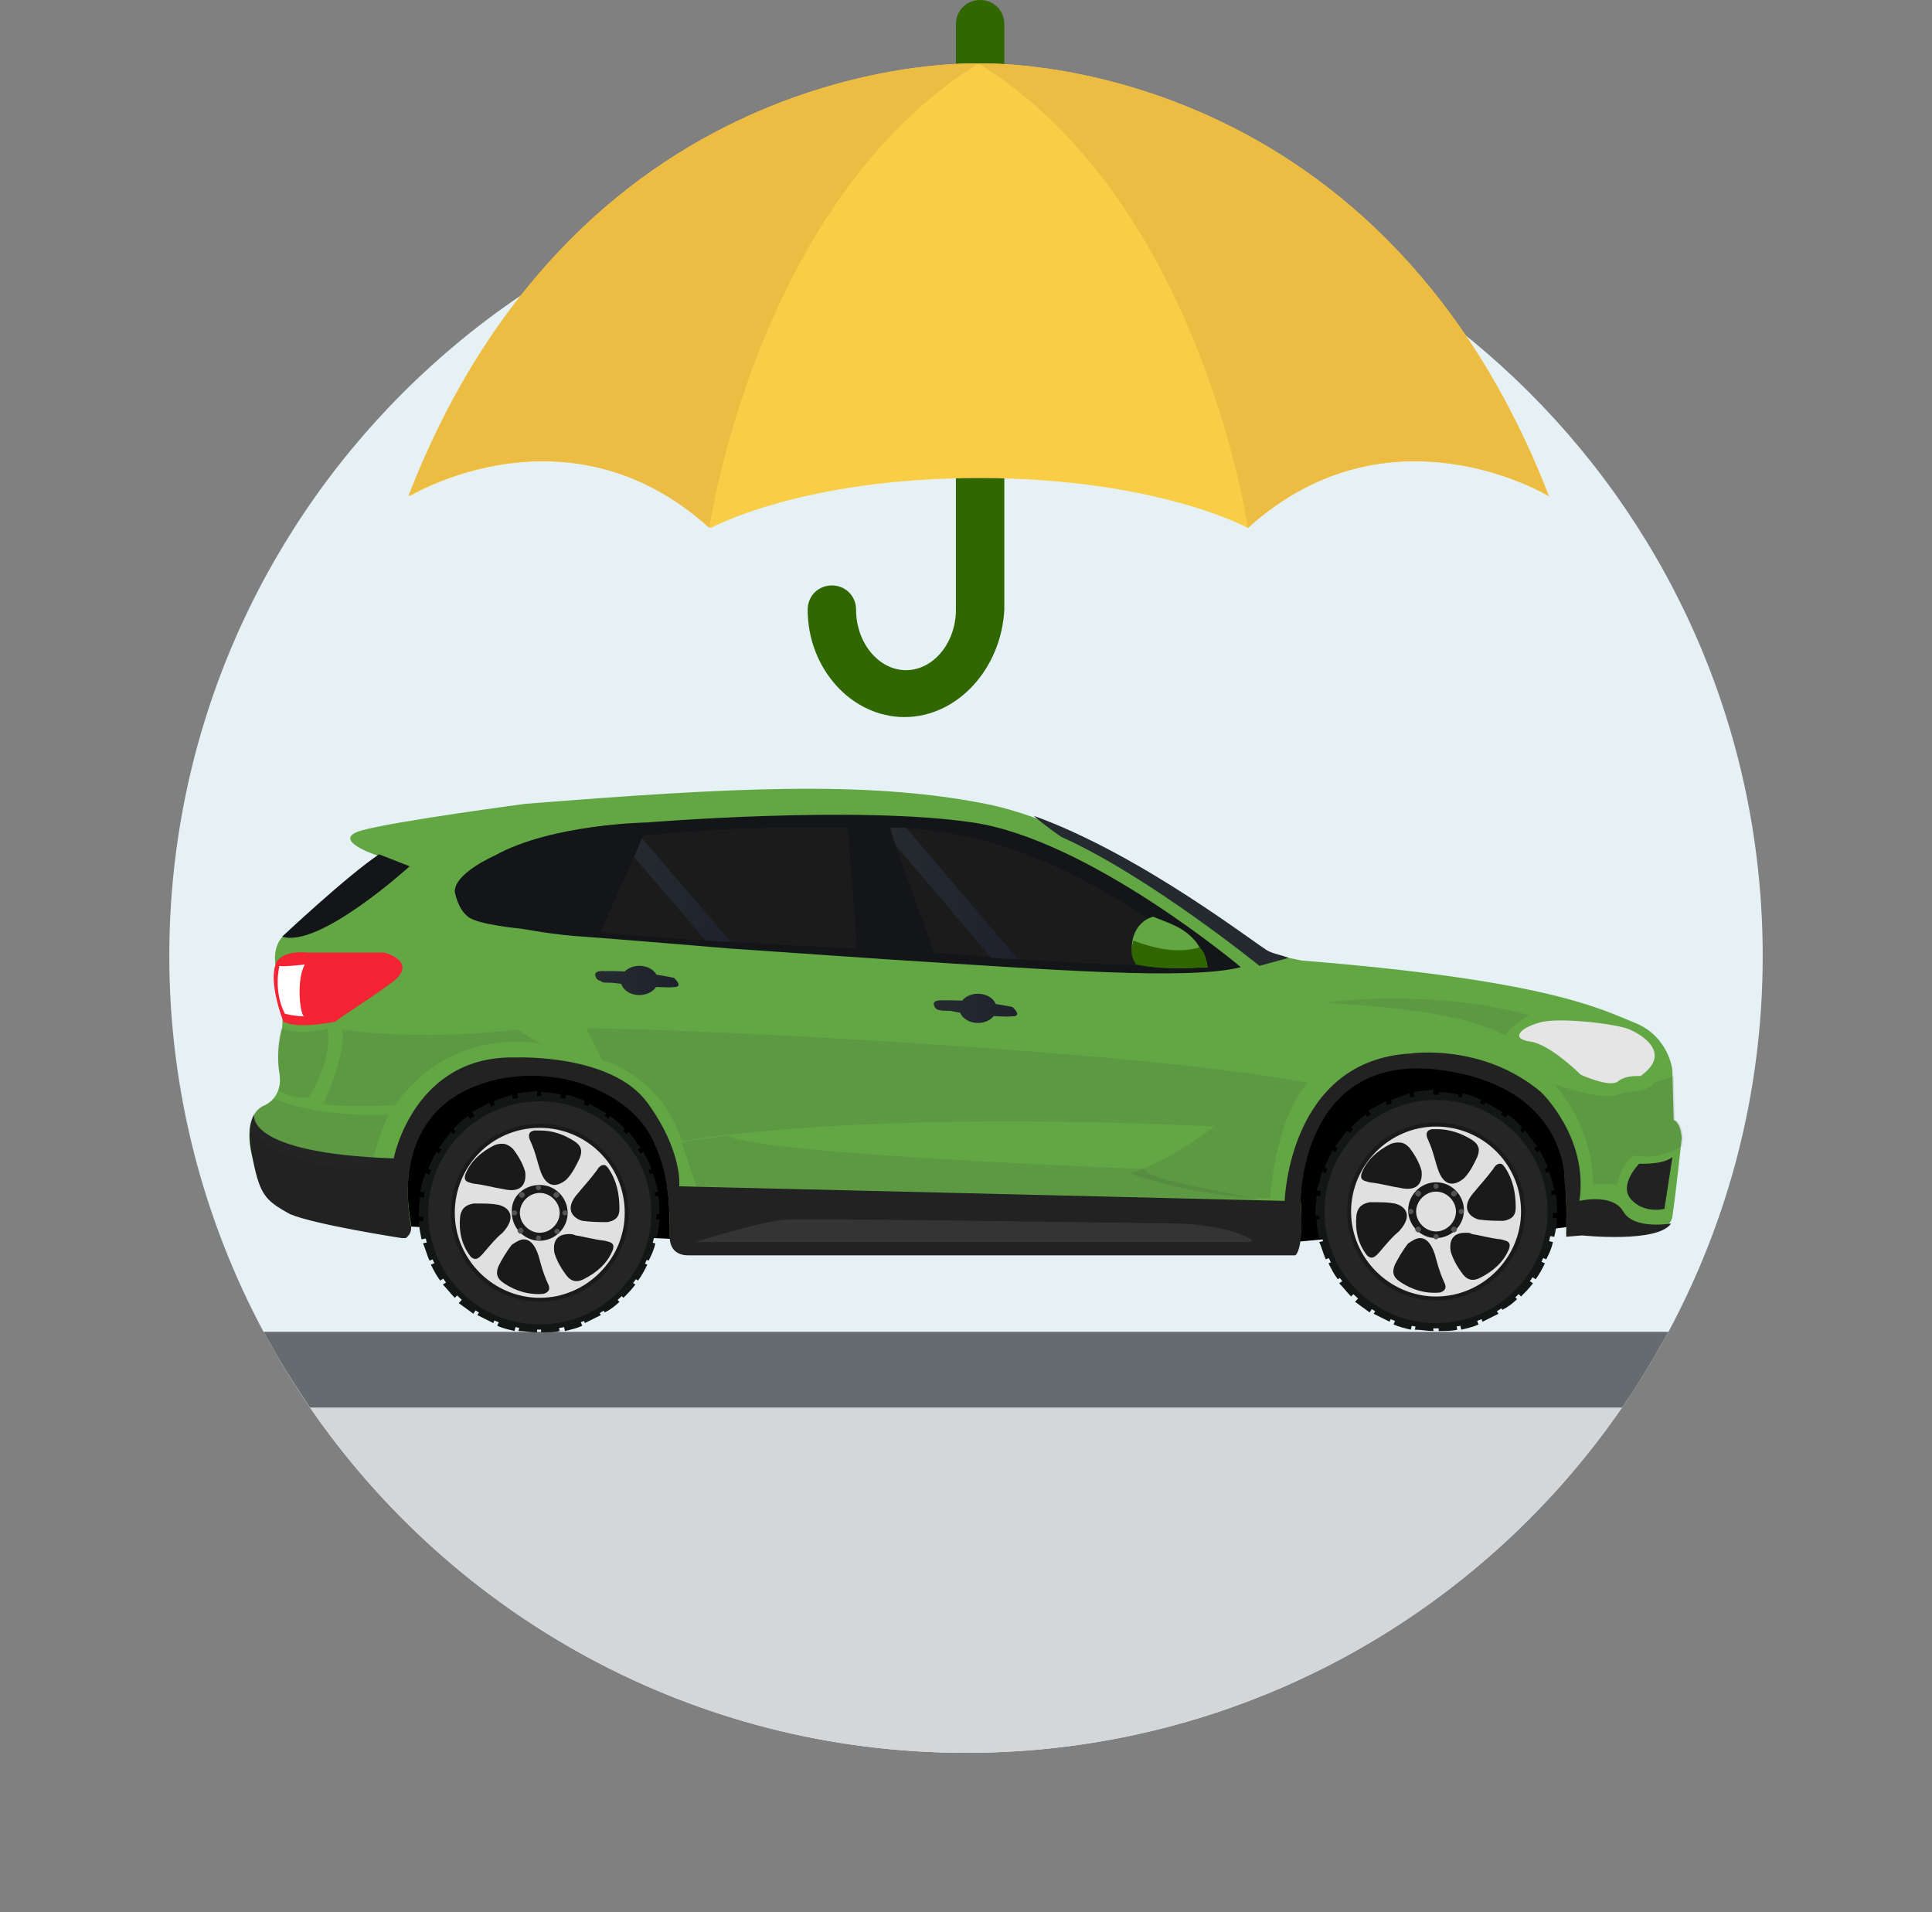 <svg width="97" height="96" viewBox="0 0 97 96" fill="none" xmlns="http://www.w3.org/2000/svg">
<rect x="0" y="0" width="97" height="96" fill="#808080" stroke="none"/>
<path fill-rule="evenodd" clip-rule="evenodd" d="M88.5 48C88.5 54.867 86.767 61.267 83.767 66.867C83.5 67.333 83.233 67.8 82.967 68.267C82.5 69.067 81.967 69.933 81.433 70.667C74.233 81.133 62.167 88 48.5 88C34.833 88 22.767 81.133 15.567 70.667C15.033 69.867 14.5 69.067 14.033 68.267C13.767 67.8 13.5 67.333 13.233 66.867C10.233 61.267 8.5 54.8 8.5 48C8.5 25.933 26.433 8 48.5 8C70.567 8 88.5 25.867 88.5 48Z" fill="#E6F1F5"/>
<path d="M82.966 68.267C76.033 80.067 63.166 88 48.5 88C33.833 88 20.966 80.067 14.033 68.267H82.966Z" fill="#D4D7D9"/>
<path fill-rule="evenodd" clip-rule="evenodd" d="M83.767 66.866C83.5 67.333 83.233 67.799 82.967 68.266C82.5 69.066 81.967 69.933 81.433 70.666H15.567C15.033 69.866 14.5 69.066 14.033 68.266C13.767 67.799 13.5 67.333 13.233 66.866H83.767Z" fill="#666B70"/>
<path d="M79.1 61.557L77.366 61.757L67.1 62.157L64.966 62.357L34.233 62.224L20.1 61.557L18.566 56.557L23.433 51.891H74.366L79.566 55.157L79.1 61.557Z" fill="black"/>
<path d="M13.296 55.49C13.296 55.49 14.23 55.09 14.03 53.89C13.83 52.69 14.163 51.624 14.163 51.624C14.163 51.624 14.296 50.357 13.896 48.757C13.496 47.157 14.563 46.757 14.563 46.757C14.896 46.224 18.963 42.957 18.963 42.957C18.963 42.957 16.497 42.157 18.163 41.69C19.83 41.224 26.363 40.357 26.363 40.357C36.496 39.557 43.43 39.157 49.496 40.357C55.563 41.557 63.23 47.624 63.763 47.824C64.296 48.024 65.363 48.224 65.363 48.224C77.83 49.224 80.43 50.69 82.097 51.357C83.763 52.024 83.963 53.69 83.963 53.69L84.03 56.224C84.43 56.424 84.43 57.157 84.43 57.157C84.43 57.157 84.163 59.757 83.963 61.09C83.763 62.424 79.43 61.89 79.43 61.89L78.63 61.957C78.63 61.957 78.697 60.29 78.563 59.357C78.563 59.357 78.897 54.357 72.097 53.557C65.296 52.824 65.296 60.157 65.296 60.157C65.296 60.157 65.496 62.49 65.03 62.89H34.563C33.496 62.89 33.63 61.89 33.63 61.89C33.63 59.29 33.297 58.224 32.763 57.09C31.697 54.824 28.23 53.29 24.83 54.09C19.363 55.424 20.563 60.957 20.63 61.424C20.697 61.824 20.363 62.024 20.363 62.024H20.163C20.163 62.024 15.83 61.357 14.563 60.824C13.296 60.29 13.097 60.024 12.63 57.957C12.163 55.824 13.296 55.49 13.296 55.49Z" fill="#62A744"/>
<path d="M12.633 57.89C12.433 56.89 12.566 56.29 12.766 55.957C12.766 55.957 12.233 57.89 19.766 58.157C19.766 58.157 20.766 52.957 25.9 53.09C25.9 53.09 30.7 52.89 32.5 55.357C34.3 57.824 34.1 59.557 34.1 59.557C34.1 59.557 62.033 60.224 64.5 60.29C64.5 60.29 64.7 53.224 70.833 52.89C70.833 52.89 74.433 52.357 77.366 54.824C77.366 54.824 79.766 57.09 79.3 60.29C79.3 60.29 80.966 59.89 81.5 60.824C82.033 61.757 83.9 61.424 83.9 61.424C83.233 62.424 79.433 62.024 79.433 62.024L78.633 62.09C78.633 62.09 78.7 60.424 78.566 59.49C78.566 59.49 78.9 54.49 72.1 53.69C65.3 52.957 65.3 60.29 65.3 60.29C65.3 60.29 65.5 62.624 65.033 63.024H34.566C33.5 63.024 33.633 62.024 33.633 62.024C33.633 59.424 33.3 58.357 32.766 57.224C31.7 54.957 28.233 53.424 24.833 54.224C19.366 55.557 20.566 61.09 20.633 61.557C20.7 61.957 20.366 62.157 20.366 62.157H20.166C20.166 62.157 15.833 61.49 14.566 60.957C13.233 60.224 13.033 59.957 12.633 57.89Z" fill="#222222"/>
<path d="M34.9 62.357C35.767 62.09 38.633 61.224 39.567 61.224C40.7 61.157 58.967 61.424 58.967 61.424C58.967 61.424 61.433 61.424 62.833 62.224V62.357" fill="#343434"/>
<path d="M83.966 58.09L83.567 60.69C83.567 60.69 82.567 60.956 81.9 60.223C81.233 59.49 82.3 58.423 82.3 58.423C82.3 58.423 83.5 58.49 83.966 58.09Z" fill="#222222"/>
<path opacity="0.12" d="M12.5 56.757C12.567 55.624 13.3 55.491 13.3 55.491C13.3 55.491 13.567 55.357 13.767 55.157C16.167 56.157 19.5 55.957 19.5 55.957C19.033 56.957 18.567 58.757 18.567 58.757C15.033 58.624 13.3 57.557 12.5 56.757Z" fill="#343434"/>
<path opacity="0.12" d="M65.634 54.357C57.367 52.757 34.167 51.624 29.434 51.624L30.234 53.224C30.234 53.224 33.167 53.957 34.234 57.291C34.234 57.291 42.767 55.691 60.967 56.557C60.967 56.557 58.567 58.424 56.7 58.891C56.7 58.891 59.7 60.091 63.767 60.157C63.767 60.224 63.967 56.357 65.634 54.357Z" fill="#343434"/>
<path opacity="0.12" d="M57.433 58.69C57.433 58.69 38.1 57.957 36.567 57.023C36.567 57.023 34.7 57.223 34.233 57.357L34.967 59.557C34.967 59.557 62.033 60.223 63.3 60.223C63.233 60.157 57.367 59.223 57.433 58.69Z" fill="#343434"/>
<path opacity="0.12" d="M76.766 50.957C76.766 50.957 75.833 51.557 75.633 51.891C75.433 52.224 74.833 50.757 66.566 50.357C66.566 50.291 71.833 49.624 76.766 50.957Z" fill="#343434"/>
<path opacity="0.12" d="M13.967 54.757C14.033 54.557 14.1 54.291 14.033 53.891C13.833 52.891 14.033 51.957 14.1 51.691V51.624C15.3 52.024 16.433 51.624 16.433 51.624C16.767 53.224 15.5 55.091 15.5 55.091C14.833 55.224 13.967 54.757 13.967 54.757Z" fill="#343434"/>
<path opacity="0.12" d="M27.233 52.424C27.233 52.424 22.767 51.357 19.833 55.49C19.833 55.49 17.167 55.624 16.233 55.424C16.233 55.424 17.433 52.824 17.167 51.69C17.167 51.69 20.967 52.29 25.967 51.69C26.033 51.624 26.567 52.157 27.233 52.424Z" fill="#343434"/>
<path opacity="0.12" d="M81.233 54.957C82.1 54.69 82.633 54.89 83.033 54.357C83.033 54.357 83.433 54.223 84.033 54.023L84.1 56.223C84.5 56.423 84.5 57.157 84.5 57.157C84.5 57.157 84.5 57.29 84.433 57.557C84.166 57.69 84.033 57.757 84.033 57.757C84.033 57.757 83.033 58.223 82.3 58.023C81.567 57.89 81.166 59.49 81.166 59.49C81.166 59.49 80.367 59.357 79.966 59.49C79.966 59.49 80.166 56.89 78.033 54.423C78.033 54.423 80.367 55.29 81.233 54.957Z" fill="#343434"/>
<path d="M19.033 42.891L20.567 43.491C20.567 43.491 16.033 47.624 14.166 47.024C14.166 47.024 17.433 43.957 19.033 42.891Z" fill="#131519"/>
<path d="M72.739 66.655C75.96 66.301 78.284 63.404 77.93 60.183C77.577 56.963 74.68 54.638 71.459 54.992C68.238 55.345 65.914 58.243 66.267 61.463C66.621 64.684 69.518 67.008 72.739 66.655Z" fill="#121615"/>
<path d="M71.967 55.624C71.7 55.624 71.433 55.69 71.167 55.69L70.967 54.824C71.3 54.757 71.633 54.757 71.967 54.69V55.624Z" fill="#121615"/>
<path d="M74.967 56.557C74.767 56.424 74.501 56.291 74.234 56.157L74.567 55.357C74.901 55.491 75.167 55.691 75.434 55.824L74.967 56.557Z" fill="#121615"/>
<path d="M73.033 55.758C72.767 55.691 72.5 55.691 72.233 55.691V54.824C72.567 54.824 72.9 54.891 73.233 54.958L73.033 55.758Z" fill="#121615"/>
<path d="M74.034 56.024C73.767 55.891 73.501 55.824 73.234 55.757L73.434 54.891C73.767 54.957 74.101 55.091 74.367 55.224L74.034 56.024Z" fill="#121615"/>
<path d="M77.167 57.557L76.433 58.023C76.3 57.824 76.1 57.557 75.967 57.357L76.567 56.757C76.767 57.023 76.967 57.29 77.167 57.557Z" fill="#121615"/>
<path d="M77.167 59.958C77.101 59.691 77.034 59.424 76.967 59.158L77.767 58.824C77.901 59.158 77.967 59.424 78.034 59.758L77.167 59.958Z" fill="#121615"/>
<path d="M76.9 58.957C76.834 58.69 76.7 58.49 76.567 58.224L77.3 57.757C77.434 58.023 77.634 58.357 77.7 58.623L76.9 58.957Z" fill="#121615"/>
<path d="M67.633 58.224C67.5 58.423 67.367 58.69 67.3 58.957L66.5 58.623C66.633 58.29 66.767 58.023 66.9 57.757L67.633 58.224Z" fill="#121615"/>
<path d="M76.234 63.957L76.967 64.424C76.767 64.69 76.567 64.89 76.367 65.09L75.767 64.49C75.9 64.357 76.034 64.157 76.234 63.957Z" fill="#121615"/>
<path d="M67.967 63.957C68.101 64.157 68.301 64.357 68.434 64.49L67.834 65.09C67.634 64.89 67.434 64.624 67.234 64.424L67.967 63.957Z" fill="#121615"/>
<path d="M77.301 60.824C77.301 60.624 77.301 60.357 77.234 60.157L78.101 59.957C78.167 60.224 78.167 60.49 78.167 60.757C78.167 60.824 78.167 60.824 78.167 60.89H77.301C77.301 60.89 77.301 60.89 77.301 60.824Z" fill="#121615"/>
<path d="M69.567 55.29L69.9 56.09C69.633 56.223 69.433 56.357 69.167 56.49L68.7 55.757C68.967 55.623 69.3 55.423 69.567 55.29Z" fill="#121615"/>
<path d="M70.901 55.757C70.634 55.824 70.367 55.891 70.101 56.024L69.834 55.224C70.167 55.091 70.434 55.024 70.767 54.891L70.901 55.757Z" fill="#121615"/>
<path d="M77.167 61.957C77.234 61.691 77.234 61.424 77.3 61.157H78.167C78.167 61.491 78.1 61.824 78.034 62.091L77.167 61.957Z" fill="#121615"/>
<path d="M68.234 57.357C68.034 57.557 67.9 57.757 67.767 58.023L67.034 57.557C67.234 57.29 67.434 57.023 67.634 56.757L68.234 57.357Z" fill="#121615"/>
<path d="M66.367 58.824L67.167 59.158C67.1 59.424 67.033 59.691 66.967 59.958L66.1 59.758C66.233 59.424 66.3 59.158 66.367 58.824Z" fill="#121615"/>
<path d="M66.967 61.157C66.967 61.424 67.033 61.691 67.1 61.957L66.233 62.157C66.167 61.824 66.1 61.557 66.1 61.224H66.967V61.157Z" fill="#121615"/>
<path d="M69.433 65.224C69.633 65.357 69.834 65.49 70.1 65.557L69.767 66.357C69.5 66.224 69.234 66.09 68.967 65.957L69.433 65.224Z" fill="#121615"/>
<path d="M67.5 63.091C67.633 63.291 67.767 63.557 67.9 63.758L67.167 64.224C66.967 63.958 66.834 63.691 66.7 63.424L67.5 63.091Z" fill="#121615"/>
<path d="M68.634 64.69C68.834 64.824 69.034 65.024 69.234 65.157L68.767 65.89C68.5 65.69 68.3 65.557 68.034 65.357L68.634 64.69Z" fill="#121615"/>
<path d="M67.1 62.157C67.167 62.424 67.233 62.624 67.367 62.891L66.567 63.224C66.433 62.957 66.367 62.624 66.233 62.357L67.1 62.157Z" fill="#121615"/>
<path d="M75.833 57.224C75.633 57.024 75.433 56.824 75.233 56.69L75.7 55.957C75.967 56.157 76.233 56.357 76.433 56.624L75.833 57.224Z" fill="#121615"/>
<path d="M69.034 56.69C68.834 56.824 68.633 57.024 68.433 57.224L67.834 56.624C68.034 56.357 68.3 56.157 68.567 55.957L69.034 56.69Z" fill="#121615"/>
<path d="M66.1 60.023L66.967 60.223C66.967 60.423 66.9 60.623 66.9 60.89C66.9 60.957 66.9 60.957 66.9 61.023H66.034C66.034 60.957 66.034 60.957 66.034 60.89C66.034 60.557 66.1 60.29 66.1 60.023Z" fill="#121615"/>
<path d="M74.967 65.091C75.167 64.957 75.367 64.824 75.567 64.624L76.167 65.224C75.967 65.424 75.7 65.624 75.433 65.757L74.967 65.091Z" fill="#121615"/>
<path d="M76.834 62.891C76.967 62.691 77.034 62.424 77.1 62.157L77.967 62.357C77.9 62.691 77.767 62.957 77.633 63.224L76.834 62.891Z" fill="#121615"/>
<path d="M70.301 65.69C70.501 65.757 70.767 65.824 71.034 65.89L70.834 66.757C70.567 66.69 70.234 66.624 69.967 66.49L70.301 65.69Z" fill="#121615"/>
<path d="M76.367 63.758C76.5 63.557 76.633 63.358 76.767 63.091L77.567 63.424C77.433 63.691 77.3 63.958 77.1 64.224L76.367 63.758Z" fill="#121615"/>
<path d="M74.101 65.557C74.301 65.49 74.567 65.357 74.767 65.224L75.234 65.957C74.967 66.09 74.701 66.224 74.434 66.357L74.101 65.557Z" fill="#121615"/>
<path d="M73.167 65.89C73.434 65.824 73.634 65.757 73.9 65.69L74.234 66.49C73.967 66.624 73.634 66.69 73.367 66.757L73.167 65.89Z" fill="#121615"/>
<path d="M71.233 65.891C71.5 65.957 71.7 65.957 71.966 65.957V66.824C71.633 66.824 71.367 66.757 71.033 66.757L71.233 65.891Z" fill="#121615"/>
<path d="M72.233 65.957C72.5 65.957 72.7 65.957 72.967 65.891L73.167 66.757C72.9 66.824 72.567 66.824 72.233 66.824V65.957Z" fill="#121615"/>
<path d="M72.1 66.424C75.193 66.424 77.7 63.916 77.7 60.824C77.7 57.731 75.193 55.224 72.1 55.224C69.007 55.224 66.5 57.731 66.5 60.824C66.5 63.916 69.007 66.424 72.1 66.424Z" fill="#252525"/>
<path d="M72.82 65.232C75.255 64.837 76.908 62.543 76.513 60.108C76.118 57.673 73.824 56.019 71.388 56.414C68.954 56.809 67.3 59.104 67.695 61.539C68.09 63.974 70.385 65.628 72.82 65.232Z" fill="#1A1A1A"/>
<path d="M72.1 62.157C72.837 62.157 73.434 61.56 73.434 60.824C73.434 60.087 72.837 59.49 72.1 59.49C71.364 59.49 70.767 60.087 70.767 60.824C70.767 61.56 71.364 62.157 72.1 62.157Z" fill="#535353"/>
<path d="M72.1 56.558C74.433 56.558 76.367 58.424 76.367 60.824C76.367 63.158 74.433 65.091 72.1 65.091C69.767 65.091 67.834 63.158 67.834 60.824C67.834 58.491 69.767 56.558 72.1 56.558ZM72.167 56.691C72.1 56.691 71.967 56.691 71.9 56.691C71.5 56.758 71.633 57.091 71.7 57.224C71.967 57.824 72.034 58.224 72.167 58.624C72.5 59.691 73.1 59.491 73.5 59.158C73.834 58.824 74.034 58.358 74.167 58.091C74.3 57.758 74.3 57.491 73.9 57.224C73.367 56.891 72.767 56.691 72.167 56.691ZM70.234 57.358C70.1 57.358 70.034 57.358 69.834 57.424C69.167 57.758 68.633 58.224 68.367 58.891C68.234 59.291 68.567 59.291 68.767 59.358C69.367 59.424 69.767 59.558 70.234 59.624C71.3 59.891 71.433 59.224 71.367 58.758C71.234 58.291 70.967 57.891 70.767 57.624C70.633 57.491 70.5 57.358 70.234 57.358ZM75.3 58.424C75.167 58.424 75.034 58.558 74.967 58.691C74.567 59.224 74.3 59.491 74.034 59.824C73.3 60.624 73.767 61.091 74.234 61.224C74.7 61.291 75.167 61.291 75.5 61.291C75.834 61.224 76.1 61.091 76.1 60.624C76.1 59.891 75.967 59.224 75.567 58.624C75.433 58.424 75.367 58.424 75.3 58.424ZM69.1 60.358C68.967 60.358 68.834 60.358 68.767 60.358C68.433 60.424 68.167 60.558 68.1 61.024C68.034 61.758 68.167 62.424 68.633 63.024C68.9 63.291 69.1 63.024 69.234 62.891C69.633 62.424 69.9 62.091 70.234 61.824C70.967 61.024 70.567 60.558 70.034 60.424C69.7 60.358 69.367 60.358 69.1 60.358ZM73.567 61.891C72.834 61.891 72.767 62.424 72.834 62.824C72.967 63.291 73.234 63.691 73.433 63.958C73.633 64.224 73.9 64.358 74.3 64.158C74.967 63.824 75.5 63.358 75.767 62.691C75.9 62.291 75.567 62.291 75.367 62.224C74.767 62.158 74.367 62.024 73.9 61.958C73.834 61.891 73.7 61.891 73.567 61.891ZM71.3 62.158C71.1 62.158 70.9 62.291 70.7 62.424C70.433 62.758 70.167 63.224 70.034 63.491C69.9 63.824 69.9 64.091 70.3 64.358C70.9 64.758 71.567 64.958 72.3 64.891C72.7 64.758 72.567 64.491 72.5 64.358C72.234 63.758 72.167 63.424 72.034 62.958C71.834 62.358 71.567 62.158 71.3 62.158Z" fill="#E0E0E0"/>
<path d="M72.1 59.357C72.9 59.357 73.5 60.024 73.5 60.757C73.5 61.557 72.834 62.157 72.1 62.157C71.3 62.157 70.7 61.491 70.7 60.757C70.7 60.024 71.3 59.357 72.1 59.357ZM72.1 59.824C71.567 59.824 71.1 60.291 71.1 60.824C71.1 61.357 71.567 61.824 72.1 61.824C72.633 61.824 73.1 61.357 73.1 60.824C73.1 60.291 72.633 59.824 72.1 59.824Z" fill="#1A1A1A"/>
<path d="M71.967 59.557C71.967 59.624 72.034 59.691 72.101 59.691C72.167 59.691 72.234 59.624 72.234 59.557C72.234 59.49 72.167 59.424 72.101 59.424C72.034 59.424 71.967 59.49 71.967 59.557Z" fill="#535353"/>
<path d="M71.967 62.09C71.967 62.157 72.034 62.224 72.101 62.224C72.167 62.224 72.234 62.157 72.234 62.09C72.234 62.024 72.167 61.957 72.101 61.957C72.034 61.957 71.967 62.024 71.967 62.09Z" fill="#535353"/>
<path d="M73.367 60.69C73.301 60.69 73.234 60.757 73.234 60.824C73.234 60.89 73.301 60.957 73.367 60.957C73.434 60.957 73.501 60.89 73.501 60.824C73.501 60.757 73.434 60.69 73.367 60.69Z" fill="#535353"/>
<path d="M70.834 60.69C70.767 60.69 70.701 60.757 70.701 60.824C70.701 60.89 70.767 60.957 70.834 60.957C70.901 60.957 70.967 60.89 70.967 60.824C70.967 60.757 70.901 60.69 70.834 60.69Z" fill="#535353"/>
<path d="M72.901 59.823C72.834 59.89 72.834 59.957 72.901 60.023C72.967 60.09 73.034 60.09 73.101 60.023C73.167 59.957 73.167 59.89 73.101 59.823C73.034 59.757 72.967 59.757 72.901 59.823Z" fill="#535353"/>
<path d="M71.101 61.624C71.034 61.691 71.034 61.758 71.101 61.824C71.167 61.891 71.234 61.891 71.301 61.824C71.367 61.758 71.367 61.691 71.301 61.624C71.234 61.558 71.167 61.558 71.101 61.624Z" fill="#535353"/>
<path d="M71.301 59.823C71.367 59.89 71.367 59.957 71.301 60.023C71.234 60.09 71.167 60.09 71.101 60.023C71.034 59.957 71.034 59.89 71.101 59.823C71.167 59.757 71.234 59.757 71.301 59.823Z" fill="#535353"/>
<path d="M73.101 61.624C73.167 61.691 73.167 61.758 73.101 61.824C73.034 61.891 72.967 61.891 72.901 61.824C72.834 61.758 72.834 61.691 72.901 61.624C72.967 61.558 73.034 61.558 73.101 61.624Z" fill="#535353"/>
<path d="M27.584 66.735C30.814 66.468 33.215 63.633 32.947 60.404C32.68 57.175 29.846 54.774 26.617 55.041C23.388 55.309 20.987 58.143 21.254 61.372C21.521 64.601 24.355 67.002 27.584 66.735Z" fill="#121615"/>
<path d="M26.966 55.69C26.7 55.69 26.433 55.757 26.166 55.757L25.966 54.89C26.3 54.824 26.633 54.824 26.966 54.757V55.69Z" fill="#121615"/>
<path d="M29.967 56.624C29.767 56.49 29.5 56.357 29.233 56.224L29.567 55.424C29.9 55.557 30.167 55.757 30.433 55.891L29.967 56.624Z" fill="#121615"/>
<path d="M28.033 55.823C27.767 55.757 27.5 55.69 27.166 55.69V54.823C27.5 54.823 27.833 54.89 28.166 54.957L28.033 55.823Z" fill="#121615"/>
<path d="M29.033 56.09C28.767 55.957 28.5 55.89 28.233 55.824L28.433 54.957C28.767 55.024 29.1 55.157 29.367 55.29L29.033 56.09Z" fill="#121615"/>
<path d="M32.167 57.623L31.433 58.09C31.3 57.89 31.1 57.623 30.967 57.423L31.567 56.823C31.767 57.09 31.967 57.357 32.167 57.623Z" fill="#121615"/>
<path d="M32.167 60.024C32.1 59.757 32.033 59.491 31.967 59.224L32.767 58.891C32.9 59.224 32.967 59.491 33.033 59.824L32.167 60.024Z" fill="#121615"/>
<path d="M31.9 59.023C31.833 58.757 31.7 58.557 31.566 58.29L32.3 57.823C32.433 58.09 32.633 58.423 32.7 58.69L31.9 59.023Z" fill="#121615"/>
<path d="M22.633 58.29C22.5 58.49 22.367 58.757 22.3 59.023L21.5 58.69C21.633 58.357 21.767 58.09 21.9 57.823L22.633 58.29Z" fill="#121615"/>
<path d="M31.167 64.023L31.9 64.49C31.7 64.757 31.5 64.957 31.3 65.157L30.7 64.557C30.834 64.423 31.034 64.223 31.167 64.023Z" fill="#121615"/>
<path d="M22.967 64.023C23.1 64.223 23.3 64.423 23.433 64.557L22.833 65.157C22.633 64.957 22.433 64.69 22.233 64.49L22.967 64.023Z" fill="#121615"/>
<path d="M32.233 60.89C32.233 60.69 32.233 60.423 32.166 60.223L33.033 60.023C33.1 60.29 33.1 60.557 33.1 60.823C33.1 60.89 33.1 60.89 33.1 60.957H32.233C32.233 60.957 32.233 60.957 32.233 60.89Z" fill="#121615"/>
<path d="M24.567 55.356L24.9 56.156C24.634 56.29 24.433 56.423 24.167 56.556L23.7 55.823C23.967 55.69 24.233 55.556 24.567 55.356Z" fill="#121615"/>
<path d="M25.9 55.824C25.633 55.89 25.367 55.957 25.1 56.09L24.767 55.29C25.1 55.157 25.367 55.09 25.7 54.957L25.9 55.824Z" fill="#121615"/>
<path d="M32.1 62.024C32.167 61.757 32.167 61.49 32.233 61.224H33.1C33.1 61.557 33.033 61.89 32.967 62.157L32.1 62.024Z" fill="#121615"/>
<path d="M23.234 57.423C23.034 57.623 22.9 57.823 22.767 58.09L22.034 57.623C22.234 57.357 22.434 57.09 22.634 56.823L23.234 57.423Z" fill="#121615"/>
<path d="M21.367 58.891L22.167 59.224C22.1 59.491 22.033 59.757 21.967 60.024L21.1 59.824C21.167 59.491 21.233 59.224 21.367 58.891Z" fill="#121615"/>
<path d="M21.9 61.224C21.9 61.49 21.966 61.757 22.033 62.024L21.166 62.224C21.1 61.89 21.033 61.624 21.033 61.29H21.9V61.224Z" fill="#121615"/>
<path d="M24.433 65.29C24.634 65.423 24.834 65.557 25.1 65.623L24.767 66.423C24.5 66.29 24.233 66.157 23.967 66.023L24.433 65.29Z" fill="#121615"/>
<path d="M22.433 63.157C22.567 63.357 22.7 63.624 22.833 63.824L22.1 64.291C21.9 64.024 21.767 63.757 21.633 63.491L22.433 63.157Z" fill="#121615"/>
<path d="M23.633 64.757C23.833 64.89 24.033 65.09 24.233 65.224L23.767 65.957C23.5 65.757 23.3 65.624 23.033 65.424L23.633 64.757Z" fill="#121615"/>
<path d="M22.1 62.224C22.167 62.49 22.233 62.69 22.367 62.957L21.567 63.29C21.433 63.024 21.367 62.69 21.233 62.424L22.1 62.224Z" fill="#121615"/>
<path d="M30.767 57.29C30.567 57.09 30.366 56.89 30.166 56.757L30.633 56.023C30.9 56.223 31.166 56.423 31.366 56.69L30.767 57.29Z" fill="#121615"/>
<path d="M23.967 56.757C23.767 56.89 23.567 57.09 23.367 57.29L22.767 56.69C22.967 56.423 23.233 56.223 23.5 56.023L23.967 56.757Z" fill="#121615"/>
<path d="M21.1 60.09L21.966 60.29C21.966 60.49 21.9 60.69 21.9 60.956C21.9 61.023 21.9 61.023 21.9 61.09H21.033C21.033 61.023 21.033 61.023 21.033 60.956C21.033 60.623 21.033 60.356 21.1 60.09Z" fill="#121615"/>
<path d="M29.9 65.224C30.1 65.09 30.3 64.957 30.5 64.757L31.1 65.357C30.9 65.557 30.633 65.757 30.367 65.89L29.9 65.224Z" fill="#121615"/>
<path d="M31.767 62.957C31.9 62.757 31.967 62.49 32.033 62.224L32.9 62.424C32.833 62.757 32.7 63.024 32.567 63.29L31.767 62.957Z" fill="#121615"/>
<path d="M25.3 65.757C25.5 65.823 25.767 65.89 26.034 65.957L25.834 66.823C25.567 66.757 25.233 66.69 24.967 66.557L25.3 65.757Z" fill="#121615"/>
<path d="M31.3 63.824C31.433 63.624 31.567 63.424 31.7 63.157L32.5 63.491C32.367 63.757 32.233 64.024 32.033 64.291L31.3 63.824Z" fill="#121615"/>
<path d="M29.034 65.623C29.234 65.557 29.5 65.423 29.7 65.29L30.167 66.023C29.9 66.157 29.634 66.29 29.367 66.423L29.034 65.623Z" fill="#121615"/>
<path d="M28.166 65.957C28.433 65.89 28.633 65.823 28.9 65.757L29.233 66.557C28.966 66.69 28.633 66.757 28.366 66.823L28.166 65.957Z" fill="#121615"/>
<path d="M26.233 65.957C26.5 66.024 26.7 66.024 26.966 66.024V66.89C26.633 66.89 26.366 66.824 26.033 66.824L26.233 65.957Z" fill="#121615"/>
<path d="M27.166 66.024C27.433 66.024 27.633 66.024 27.9 65.957L28.1 66.824C27.833 66.89 27.5 66.89 27.166 66.89V66.024Z" fill="#121615"/>
<path d="M27.1 66.49C30.193 66.49 32.7 63.983 32.7 60.89C32.7 57.797 30.193 55.29 27.1 55.29C24.007 55.29 21.5 57.797 21.5 60.89C21.5 63.983 24.007 66.49 27.1 66.49Z" fill="#252525"/>
<path d="M27.864 65.285C30.295 64.864 31.924 62.552 31.503 60.121C31.082 57.691 28.77 56.062 26.34 56.483C23.909 56.904 22.28 59.215 22.701 61.646C23.122 64.077 25.434 65.706 27.864 65.285Z" fill="#1A1A1A"/>
<path d="M27.353 62.197C28.076 62.057 28.55 61.358 28.41 60.635C28.271 59.912 27.572 59.439 26.849 59.578C26.126 59.717 25.652 60.416 25.792 61.139C25.931 61.862 26.63 62.336 27.353 62.197Z" fill="#535353"/>
<path d="M27.1 56.623C29.433 56.623 31.366 58.49 31.366 60.89C31.366 63.223 29.433 65.156 27.1 65.156C24.766 65.156 22.833 63.223 22.833 60.89C22.833 58.556 24.7 56.623 27.1 56.623ZM27.1 56.756C27.033 56.756 26.9 56.756 26.833 56.756C26.433 56.823 26.566 57.156 26.633 57.29C26.9 57.89 26.966 58.29 27.1 58.69C27.433 59.756 28.033 59.556 28.433 59.223C28.766 58.89 28.966 58.423 29.1 58.156C29.233 57.823 29.233 57.556 28.833 57.29C28.3 56.956 27.766 56.756 27.1 56.756ZM25.233 57.423C25.1 57.423 25.033 57.423 24.833 57.49C24.166 57.823 23.633 58.29 23.366 58.956C23.233 59.356 23.566 59.356 23.766 59.423C24.366 59.49 24.766 59.623 25.233 59.69C26.3 59.956 26.433 59.29 26.366 58.823C26.233 58.356 25.966 57.956 25.766 57.69C25.633 57.556 25.433 57.423 25.233 57.423ZM30.3 58.49C30.166 58.49 30.033 58.623 29.966 58.756C29.566 59.29 29.3 59.556 29.033 59.89C28.3 60.69 28.766 61.156 29.233 61.29C29.7 61.356 30.166 61.356 30.5 61.356C30.833 61.29 31.1 61.156 31.1 60.69C31.1 59.956 30.966 59.29 30.566 58.69C30.433 58.49 30.366 58.49 30.3 58.49ZM24.1 60.423C23.966 60.423 23.833 60.423 23.766 60.423C23.433 60.49 23.166 60.623 23.1 61.09C23.033 61.823 23.166 62.49 23.633 63.09C23.9 63.356 24.1 63.09 24.233 62.956C24.633 62.49 24.9 62.156 25.233 61.89C25.966 61.09 25.566 60.623 25.033 60.49C24.7 60.423 24.366 60.423 24.1 60.423ZM28.566 61.956C27.833 61.956 27.766 62.49 27.833 62.89C27.966 63.356 28.233 63.756 28.433 64.023C28.633 64.29 28.9 64.423 29.3 64.223C29.966 63.89 30.5 63.423 30.766 62.756C30.9 62.356 30.566 62.356 30.366 62.29C29.766 62.223 29.366 62.09 28.9 62.023C28.766 61.956 28.633 61.956 28.566 61.956ZM26.3 62.223C26.1 62.223 25.9 62.356 25.7 62.49C25.433 62.823 25.166 63.29 25.033 63.556C24.9 63.89 24.9 64.156 25.3 64.423C25.9 64.823 26.566 65.023 27.3 64.956C27.7 64.823 27.566 64.556 27.5 64.423C27.233 63.823 27.166 63.49 27.033 63.023C26.833 62.423 26.566 62.223 26.3 62.223Z" fill="#E0E0E0"/>
<path d="M27.1 59.49C27.9 59.49 28.5 60.157 28.5 60.89C28.5 61.69 27.833 62.29 27.1 62.29C26.3 62.29 25.7 61.624 25.7 60.89C25.633 60.09 26.3 59.49 27.1 59.49ZM27.1 59.89C26.567 59.89 26.1 60.357 26.1 60.89C26.1 61.424 26.567 61.89 27.1 61.89C27.633 61.89 28.1 61.424 28.1 60.89C28.1 60.357 27.633 59.89 27.1 59.89Z" fill="#1A1A1A"/>
<path d="M26.9 59.624C26.9 59.69 26.967 59.757 27.034 59.757C27.1 59.757 27.167 59.69 27.167 59.624C27.167 59.557 27.1 59.49 27.034 59.49C26.967 59.49 26.9 59.557 26.9 59.624Z" fill="#535353"/>
<path d="M26.9 62.157C26.9 62.223 26.967 62.29 27.034 62.29C27.1 62.29 27.167 62.223 27.167 62.157C27.167 62.09 27.1 62.023 27.034 62.023C26.967 62.023 26.9 62.09 26.9 62.157Z" fill="#535353"/>
<path d="M28.367 60.757C28.3 60.757 28.233 60.824 28.233 60.89C28.233 60.957 28.3 61.023 28.367 61.023C28.433 61.023 28.5 60.957 28.5 60.89C28.5 60.824 28.433 60.757 28.367 60.757Z" fill="#535353"/>
<path d="M25.834 60.757C25.767 60.757 25.7 60.824 25.7 60.89C25.7 60.957 25.767 61.023 25.834 61.023C25.9 61.023 25.967 60.957 25.967 60.89C25.967 60.824 25.9 60.757 25.834 60.757Z" fill="#535353"/>
<path d="M27.834 59.89C27.767 59.956 27.767 60.023 27.834 60.09C27.9 60.157 27.967 60.157 28.034 60.09C28.1 60.023 28.1 59.956 28.034 59.89C28.034 59.823 27.9 59.823 27.834 59.89Z" fill="#535353"/>
<path d="M26.034 61.691C25.967 61.757 25.967 61.824 26.034 61.891C26.101 61.957 26.167 61.957 26.234 61.891C26.301 61.824 26.301 61.757 26.234 61.691C26.234 61.624 26.101 61.624 26.034 61.691Z" fill="#535353"/>
<path d="M26.3 59.89C26.367 59.956 26.367 60.023 26.3 60.09C26.234 60.157 26.167 60.157 26.1 60.09C26.034 60.023 26.034 59.956 26.1 59.89C26.1 59.823 26.234 59.823 26.3 59.89Z" fill="#535353"/>
<path d="M27.967 61.957C28.041 61.957 28.101 61.897 28.101 61.824C28.101 61.75 28.041 61.69 27.967 61.69C27.894 61.69 27.834 61.75 27.834 61.824C27.834 61.897 27.894 61.957 27.967 61.957Z" fill="#535353"/>
<path d="M63.233 48.49C63.233 48.49 57.633 43.957 53.3 42.024C53.3 42.024 52.5 41.49 51.9 40.957C57.433 42.957 63.233 47.557 63.7 47.757C63.967 47.89 64.367 47.957 64.7 48.09L63.233 48.49Z" fill="#252A31"/>
<path d="M81.833 51.691C81.833 51.691 84.233 52.691 82.366 54.024C82.366 54.024 81.633 53.957 81.233 54.291C80.833 54.624 79.366 53.957 79.366 53.957C79.366 53.957 77.833 52.424 76.833 52.291C75.833 52.157 76.3 51.624 77.233 51.357C78.166 51.024 81.3 51.424 81.833 51.691Z" fill="#E5E5E5"/>
<path d="M13.834 48.424C13.834 48.424 13.967 47.691 15.5 47.824H19.3C19.3 47.824 21.1 48.291 19.634 49.357C18.167 50.424 17.634 50.691 16.834 51.291C16.834 51.291 14.967 51.691 14.233 51.291C14.167 51.157 13.5 49.357 13.834 48.424Z" fill="#F42434"/>
<path d="M15.3 48.424C15.3 48.424 14.167 48.557 14.033 48.49C14.033 48.49 13.7 49.691 14.3 50.891C14.3 50.891 14.767 51.024 15.3 51.024C15.1 51.157 14.833 49.291 15.3 48.424Z" fill="white"/>
<path d="M62.3 48.557C62.3 48.557 54.7 42.157 48.833 41.291C42.966 40.424 32.5 41.291 32.5 41.291C32.5 41.291 27.7 41.357 24.833 42.957C24.833 42.957 22.833 43.824 22.833 44.757C22.833 44.757 22.966 45.624 23.5 46.024C23.966 46.424 26.166 46.624 26.166 46.624C26.166 46.624 27.966 46.957 29.3 47.024C30.3 47.09 36.7 47.624 36.7 47.624C36.7 47.624 41.566 47.957 44.433 48.157C52.9 48.691 59.633 49.224 62.3 48.557Z" fill="#131519"/>
<path d="M60.367 48.358C60.367 48.358 53.367 41.558 44.633 41.558L46.9 47.824C46.9 47.824 58.3 48.824 60.367 48.358Z" fill="#1B1B1B"/>
<path d="M42.566 41.557L43.033 47.624C43.033 47.624 30.5 47.024 30.166 46.758L32.3 41.958C32.3 41.958 36.633 41.424 42.566 41.557Z" fill="#1B1B1B"/>
<path d="M49.767 48.091L44.967 42.424L44.7 41.558C44.967 41.558 45.233 41.558 45.5 41.558L51.1 48.158C50.633 48.158 50.167 48.091 49.767 48.091Z" fill="url(#paint0_linear_1655_3124)"/>
<path d="M35.434 47.224L31.834 43.024L32.233 42.091L36.7 47.291C36.233 47.291 35.834 47.224 35.434 47.224Z" fill="url(#paint1_linear_1655_3124)"/>
<path d="M32.099 49.957C32.615 49.957 33.033 49.629 33.033 49.224C33.033 48.819 32.615 48.49 32.099 48.49C31.584 48.49 31.166 48.819 31.166 49.224C31.166 49.629 31.584 49.957 32.099 49.957Z" fill="url(#paint2_linear_1655_3124)"/>
<path d="M33.833 49.09C33.833 49.09 34.366 49.556 33.833 49.556C33.3 49.623 31.233 49.423 30.766 49.29C30.3 49.223 30.033 49.356 29.9 49.023C29.766 48.69 30.366 48.756 30.366 48.756C30.366 48.756 31.9 48.69 33.833 49.09Z" fill="url(#paint3_linear_1655_3124)"/>
<path d="M33.7 49.157C33.7 49.157 34.167 49.49 33.7 49.557C33.233 49.557 31.3 49.424 30.9 49.357C30.433 49.29 30.233 49.424 30.1 49.157C29.967 48.89 30.5 48.957 30.5 48.957C30.5 48.957 31.9 48.824 33.7 49.157Z" fill="url(#paint4_linear_1655_3124)"/>
<path d="M49.099 51.357C49.615 51.357 50.033 51.029 50.033 50.624C50.033 50.219 49.615 49.891 49.099 49.891C48.584 49.891 48.166 50.219 48.166 50.624C48.166 51.029 48.584 51.357 49.099 51.357Z" fill="url(#paint5_linear_1655_3124)"/>
<path d="M50.833 50.557C50.833 50.557 51.366 51.024 50.833 51.024C50.3 51.091 48.233 50.891 47.766 50.758C47.3 50.691 47.033 50.824 46.9 50.491C46.766 50.157 47.366 50.224 47.366 50.224C47.366 50.224 48.9 50.157 50.833 50.557Z" fill="url(#paint6_linear_1655_3124)"/>
<path d="M50.7 50.557C50.7 50.557 51.167 50.891 50.7 50.957C50.233 50.957 48.3 50.824 47.9 50.757C47.433 50.691 47.233 50.824 47.1 50.557C46.967 50.291 47.5 50.357 47.5 50.357C47.5 50.357 48.9 50.224 50.7 50.557Z" fill="url(#paint7_linear_1655_3124)"/>
<path d="M60.632 48.557C60.566 48.223 60.499 47.957 60.099 47.357C59.499 46.557 58.699 46.357 57.899 46.023C56.899 46.29 56.566 47.557 57.032 48.357C58.299 48.623 59.499 48.623 60.632 48.557Z" fill="#62A744"/>
<path d="M60.633 48.557C60.567 48.29 60.567 47.89 60.233 47.557C59.167 47.89 57.967 47.624 56.9 47.224C56.7 47.957 56.9 48.157 57.033 48.424C58.367 48.69 59.5 48.624 60.633 48.557Z" fill="#306700"/>
<path d="M45.411 36C42.753 36 40.551 33.57 40.551 30.608C40.551 29.924 41.082 29.392 41.766 29.392C42.45 29.392 42.981 29.924 42.981 30.608C42.981 32.279 44.12 33.646 45.487 33.646C46.855 33.646 47.994 32.279 47.994 30.608V1.215C47.994 0.532 48.526 0 49.209 0C49.893 0 50.424 0.532 50.424 1.215V30.608C50.272 33.57 48.07 36 45.411 36Z" fill="#306700"/>
<path d="M77.766 24.911C77.766 24.911 69.791 20.05 62.652 26.506C62.652 26.506 58.095 24 49.133 24C40.247 24 35.69 26.506 35.69 26.506C28.551 20.05 20.576 24.911 20.576 24.911C29.159 2.354 49.133 3.19 49.133 3.19C49.133 3.19 69.032 2.354 77.766 24.911Z" fill="#FACD46"/>
<path d="M77.766 24.911C77.766 24.911 69.791 20.05 62.652 26.506C62.652 26.506 60.298 10.101 49.133 3.19C49.133 3.19 69.032 2.354 77.766 24.911Z" fill="#EDBD43"/>
<path d="M20.5 24.911C20.5 24.911 28.475 20.05 35.614 26.506C35.614 26.506 37.968 10.101 49.133 3.19C49.133 3.19 29.234 2.354 20.5 24.911Z" fill="#EDBD43"/>
<defs>
<linearGradient id="paint0_linear_1655_3124" x1="51.067" y1="44.863" x2="44.675" y2="44.863" gradientUnits="userSpaceOnUse">
<stop stop-color="#1F222E"/>
<stop offset="1" stop-color="#252A2F"/>
</linearGradient>
<linearGradient id="paint1_linear_1655_3124" x1="36.68" y1="44.69" x2="31.821" y2="44.69" gradientUnits="userSpaceOnUse">
<stop stop-color="#1F222E"/>
<stop offset="1" stop-color="#252A2F"/>
</linearGradient>
<linearGradient id="paint2_linear_1655_3124" x1="33.043" y1="49.208" x2="31.111" y2="49.208" gradientUnits="userSpaceOnUse">
<stop stop-color="#1F222E"/>
<stop offset="1" stop-color="#252A2F"/>
</linearGradient>
<linearGradient id="paint3_linear_1655_3124" x1="34.051" y1="49.203" x2="29.893" y2="49.203" gradientUnits="userSpaceOnUse">
<stop stop-color="#1F222E"/>
<stop offset="1" stop-color="#252A2F"/>
</linearGradient>
<linearGradient id="paint4_linear_1655_3124" x1="33.893" y1="49.21" x2="30.052" y2="49.21" gradientUnits="userSpaceOnUse">
<stop stop-color="#1F222E"/>
<stop offset="1" stop-color="#252A2F"/>
</linearGradient>
<linearGradient id="paint5_linear_1655_3124" x1="50.059" y1="50.637" x2="48.127" y2="50.637" gradientUnits="userSpaceOnUse">
<stop stop-color="#1F222E"/>
<stop offset="1" stop-color="#252A2F"/>
</linearGradient>
<linearGradient id="paint6_linear_1655_3124" x1="51.067" y1="50.633" x2="46.909" y2="50.633" gradientUnits="userSpaceOnUse">
<stop stop-color="#1F222E"/>
<stop offset="1" stop-color="#252A2F"/>
</linearGradient>
<linearGradient id="paint7_linear_1655_3124" x1="50.908" y1="50.639" x2="47.067" y2="50.639" gradientUnits="userSpaceOnUse">
<stop stop-color="#1F222E"/>
<stop offset="1" stop-color="#252A2F"/>
</linearGradient>
</defs>
</svg>

